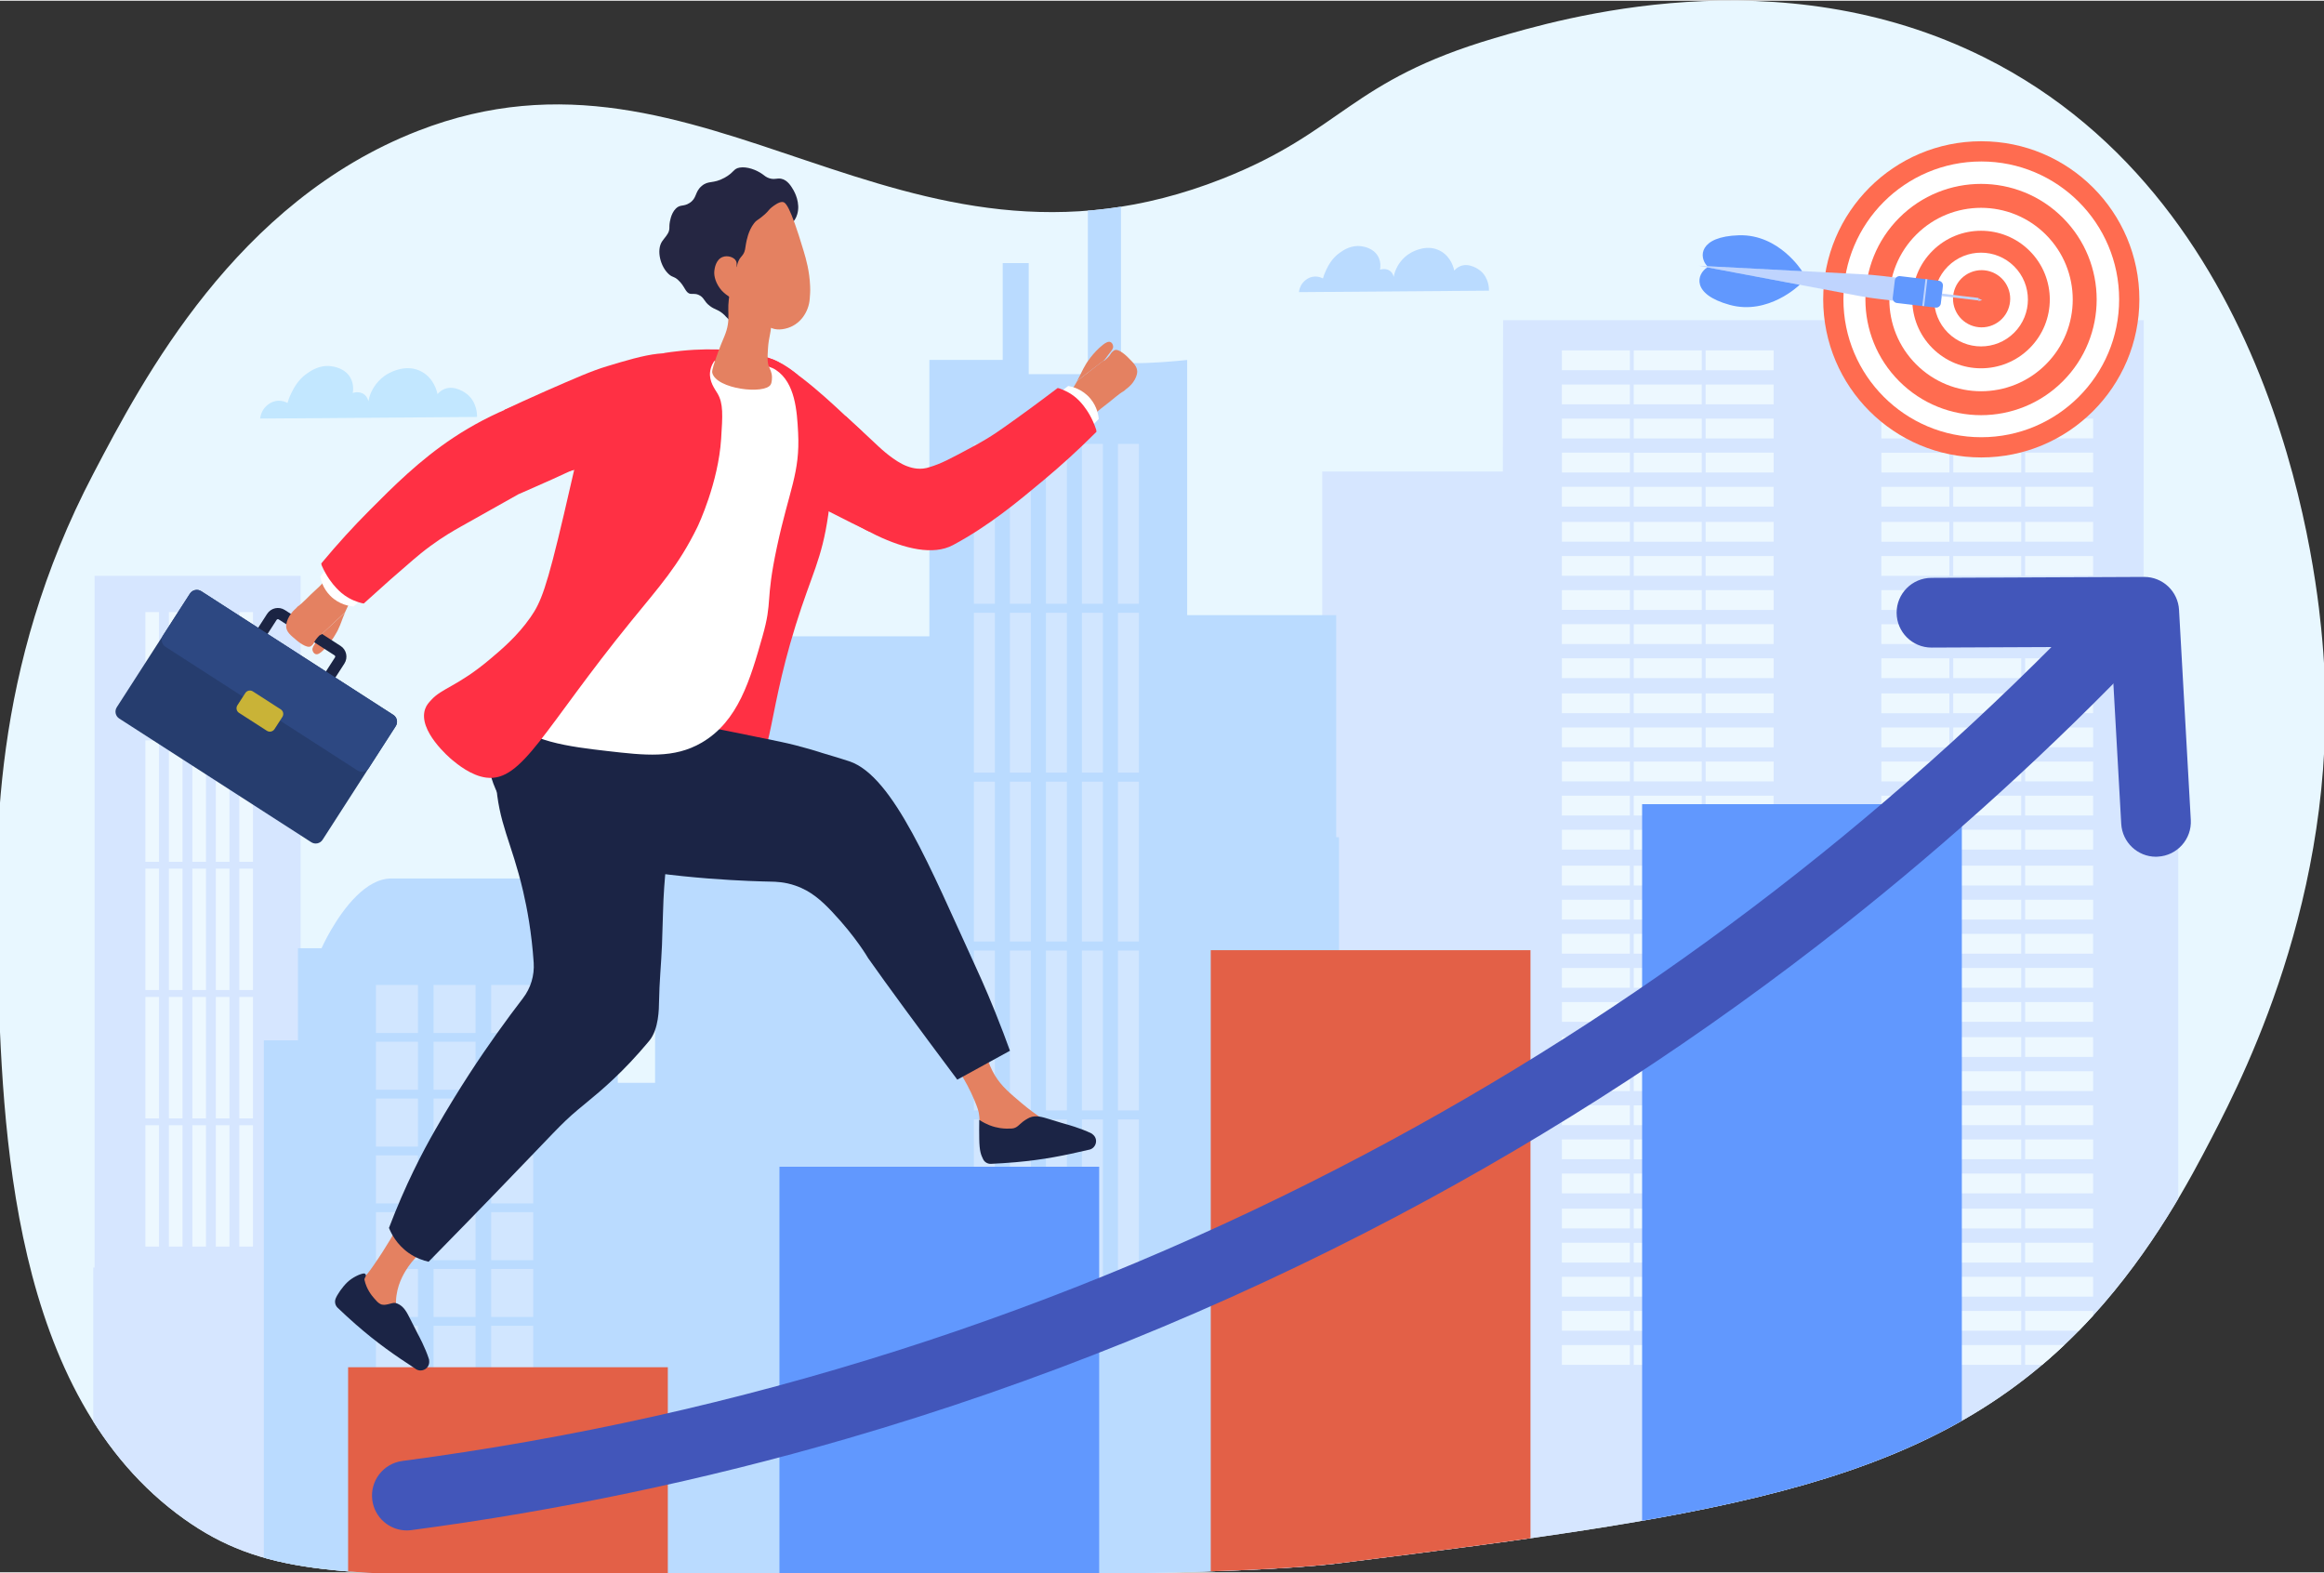<?xml version="1.0" encoding="utf-8"?>
<!-- Generator: Adobe Illustrator 24.3.0, SVG Export Plug-In . SVG Version: 6.00 Build 0)  -->
<svg width="625" height="423" version="1.1" id="illustration" xmlns="http://www.w3.org/2000/svg" xmlns:xlink="http://www.w3.org/1999/xlink" x="0px"
	 y="0px" viewBox="0 0 4447 3007" enable-background="new 0 0 4447 3007" xml:space="preserve">
<rect x="0" y="0" width="4447" height="3007" fill="#333333" stroke="none"/>
<g id="illustration_1_">
	<defs>
		<path id="SVGID_1_" d="M4004.9,2516.1c-295.5,324.3-696.5,380.3-1439.1,473.2c-193.7,24.2-640.8,24.2-1535,24
			c-389.8-0.1-531.2-3.6-678-108C19.4,2668.1,4.6,2156.5-4.4,1844.7c-6.6-226.8-12.4-566.8,183-939.7
			c95-181.3,272.8-520.4,621.3-656c550.3-214.1,920.3,335.8,1539.2,91.6c230.6-91,242.5-187,520.8-269
			c125.9-37.1,542.8-159.8,937.1,36.9c574.1,286.4,638.4,1019.4,647,1117.9c39.8,453.8-143,816.6-211.8,949.1
			C4191.6,2253.9,4119.5,2390.3,4004.9,2516.1z"/>
	</defs>
	<clipPath id="SVGID_2_">
		<use xlink:href="#SVGID_1_"  overflow="visible"/>
	</clipPath>
	<rect id="background_1" x="-146.2" y="-26.7" clip-path="url(#SVGID_2_)" fill="#E8F7FF" width="4688" height="3088"/>
	<g id="city" clip-path="url(#SVGID_2_)">
		<g>
			<path fill="#D6E6FF" d="M4168.1,1389.2V3012H178.4v-588.2h2.6V1100.4h394.2v724.7h496.8v383.4h307.8v-367.6h118.8v-168.1
				l70.2-68.3l135-136.5h361.8c0,0,99.4,99.9,142.5,176c0,0,0,0.1,0.1,0.1c11.9,21,19.5,40.2,19.5,55c0,68.3,0,210,0,210h97.2V1405
				h205.2V900.9h345.6l0.5-289.6h1225.9l-0.5,778H4168.1z"/>
			<g>
				
					<rect x="457.9" y="1415.3" transform="matrix(-1 -1.224647e-16 1.224647e-16 -1 941.944 3062.88)" fill="#EDF8FF" width="26.1" height="232.3"/>
				
					<rect x="457.9" y="1660.8" transform="matrix(-1 -1.224647e-16 1.224647e-16 -1 941.944 3553.778)" fill="#EDF8FF" width="26.1" height="232.3"/>
				
					<rect x="457.9" y="1906.2" transform="matrix(-1 -1.224647e-16 1.224647e-16 -1 941.944 4044.676)" fill="#EDF8FF" width="26.1" height="232.3"/>
				
					<rect x="457.9" y="2151.7" transform="matrix(-1 -1.224647e-16 1.224647e-16 -1 941.944 4535.574)" fill="#EDF8FF" width="26.1" height="232.3"/>
				
					<rect x="457.9" y="1169.9" transform="matrix(-1 -1.224647e-16 1.224647e-16 -1 941.944 2571.983)" fill="#EDF8FF" width="26.1" height="232.3"/>
			</g>
			<g>
				
					<rect x="413" y="1415.3" transform="matrix(-1 -1.224647e-16 1.224647e-16 -1 852.092 3062.88)" fill="#EDF8FF" width="26.1" height="232.3"/>
				
					<rect x="413" y="1660.8" transform="matrix(-1 -1.224647e-16 1.224647e-16 -1 852.092 3553.778)" fill="#EDF8FF" width="26.1" height="232.3"/>
				
					<rect x="413" y="1906.2" transform="matrix(-1 -1.224647e-16 1.224647e-16 -1 852.092 4044.676)" fill="#EDF8FF" width="26.1" height="232.3"/>
				
					<rect x="413" y="2151.7" transform="matrix(-1 -1.224647e-16 1.224647e-16 -1 852.092 4535.574)" fill="#EDF8FF" width="26.1" height="232.3"/>
				
					<rect x="413" y="1169.9" transform="matrix(-1 -1.224647e-16 1.224647e-16 -1 852.092 2571.983)" fill="#EDF8FF" width="26.1" height="232.3"/>
			</g>
			<g>
				
					<rect x="368.1" y="1415.3" transform="matrix(-1 -1.224647e-16 1.224647e-16 -1 762.24 3062.88)" fill="#EDF8FF" width="26.1" height="232.3"/>
				
					<rect x="368.1" y="1660.8" transform="matrix(-1 -1.224647e-16 1.224647e-16 -1 762.24 3553.778)" fill="#EDF8FF" width="26.1" height="232.3"/>
				
					<rect x="368.1" y="1906.2" transform="matrix(-1 -1.224647e-16 1.224647e-16 -1 762.24 4044.676)" fill="#EDF8FF" width="26.1" height="232.3"/>
				
					<rect x="368.1" y="2151.7" transform="matrix(-1 -1.224647e-16 1.224647e-16 -1 762.24 4535.574)" fill="#EDF8FF" width="26.1" height="232.3"/>
				
					<rect x="368.1" y="1169.9" transform="matrix(-1 -1.224647e-16 1.224647e-16 -1 762.24 2571.983)" fill="#EDF8FF" width="26.1" height="232.3"/>
			</g>
			<g>
				
					<rect x="323.1" y="1415.3" transform="matrix(-1 -1.224647e-16 1.224647e-16 -1 672.388 3062.88)" fill="#EDF8FF" width="26.1" height="232.3"/>
				
					<rect x="323.1" y="1660.8" transform="matrix(-1 -1.224647e-16 1.224647e-16 -1 672.388 3553.778)" fill="#EDF8FF" width="26.1" height="232.3"/>
				
					<rect x="323.1" y="1906.2" transform="matrix(-1 -1.224647e-16 1.224647e-16 -1 672.388 4044.676)" fill="#EDF8FF" width="26.1" height="232.3"/>
				
					<rect x="323.1" y="2151.7" transform="matrix(-1 -1.224647e-16 1.224647e-16 -1 672.388 4535.574)" fill="#EDF8FF" width="26.1" height="232.3"/>
				
					<rect x="323.1" y="1169.9" transform="matrix(-1 -1.224647e-16 1.224647e-16 -1 672.388 2571.983)" fill="#EDF8FF" width="26.1" height="232.3"/>
			</g>
			<g>
				
					<rect x="278.2" y="1415.3" transform="matrix(-1 -1.224647e-16 1.224647e-16 -1 582.537 3062.88)" fill="#EDF8FF" width="26.1" height="232.3"/>
				
					<rect x="278.2" y="1660.8" transform="matrix(-1 -1.224647e-16 1.224647e-16 -1 582.537 3553.778)" fill="#EDF8FF" width="26.1" height="232.3"/>
				
					<rect x="278.2" y="1906.2" transform="matrix(-1 -1.224647e-16 1.224647e-16 -1 582.537 4044.676)" fill="#EDF8FF" width="26.1" height="232.3"/>
				
					<rect x="278.2" y="2151.7" transform="matrix(-1 -1.224647e-16 1.224647e-16 -1 582.537 4535.574)" fill="#EDF8FF" width="26.1" height="232.3"/>
				
					<rect x="278.2" y="1169.9" transform="matrix(-1 -1.224647e-16 1.224647e-16 -1 582.537 2571.983)" fill="#EDF8FF" width="26.1" height="232.3"/>
			</g>
			<g>
				<g>
					<g>
						<g>
							
								<rect x="3783.6" y="623" transform="matrix(-1.836970e-16 1 -1 -1.836970e-16 4490.672 -3114.492)" fill="#EDF8FF" width="37.9" height="130.1"/>
							
								<rect x="3646.1" y="623" transform="matrix(-1.836970e-16 1 -1 -1.836970e-16 4353.14 -2976.961)" fill="#EDF8FF" width="37.9" height="130.1"/>
							
								<rect x="3921.1" y="623" transform="matrix(-1.836970e-16 1 -1 -1.836970e-16 4628.204 -3252.024)" fill="#EDF8FF" width="37.9" height="130.1"/>
						</g>
						<g>
							
								<rect x="3783.6" y="688.3" transform="matrix(-1.836970e-16 1 -1 -1.836970e-16 4555.915 -3049.25)" fill="#EDF8FF" width="37.9" height="130.1"/>
							
								<rect x="3646.1" y="688.3" transform="matrix(-1.836970e-16 1 -1 -1.836970e-16 4418.383 -2911.718)" fill="#EDF8FF" width="37.9" height="130.1"/>
							
								<rect x="3921.1" y="688.3" transform="matrix(-1.836970e-16 1 -1 -1.836970e-16 4693.446 -3186.782)" fill="#EDF8FF" width="37.9" height="130.1"/>
						</g>
						<g>
							
								<rect x="3783.6" y="753.5" transform="matrix(-1.836970e-16 1 -1 -1.836970e-16 4621.157 -2984.007)" fill="#EDF8FF" width="37.9" height="130.1"/>
							
								<rect x="3646.1" y="753.5" transform="matrix(-1.836970e-16 1 -1 -1.836970e-16 4483.626 -2846.476)" fill="#EDF8FF" width="37.9" height="130.1"/>
							
								<rect x="3921.1" y="753.5" transform="matrix(-1.836970e-16 1 -1 -1.836970e-16 4758.689 -3121.539)" fill="#EDF8FF" width="37.9" height="130.1"/>
						</g>
						<g>
							
								<rect x="3783.6" y="818.7" transform="matrix(-1.836970e-16 1 -1 -1.836970e-16 4686.399 -2918.765)" fill="#EDF8FF" width="37.9" height="130.1"/>
							
								<rect x="3646.1" y="818.7" transform="matrix(-1.836970e-16 1 -1 -1.836970e-16 4548.868 -2781.233)" fill="#EDF8FF" width="37.9" height="130.1"/>
							
								<rect x="3921.1" y="818.7" transform="matrix(-1.836970e-16 1 -1 -1.836970e-16 4823.931 -3056.297)" fill="#EDF8FF" width="37.9" height="130.1"/>
						</g>
						<g>
							
								<rect x="3783.6" y="884" transform="matrix(-1.836970e-16 1 -1 -1.836970e-16 4751.642 -2853.523)" fill="#EDF8FF" width="37.9" height="130.1"/>
							
								<rect x="3646.1" y="884" transform="matrix(-1.836970e-16 1 -1 -1.836970e-16 4614.11 -2715.991)" fill="#EDF8FF" width="37.9" height="130.1"/>
							
								<rect x="3921.1" y="884" transform="matrix(-1.836970e-16 1 -1 -1.836970e-16 4889.173 -2991.054)" fill="#EDF8FF" width="37.9" height="130.1"/>
						</g>
					</g>
					<g>
						<g>
							
								<rect x="3783.6" y="951.1" transform="matrix(-1.836970e-16 1 -1 -1.836970e-16 4818.793 -2786.371)" fill="#EDF8FF" width="37.9" height="130.1"/>
							
								<rect x="3646.1" y="951.1" transform="matrix(-1.836970e-16 1 -1 -1.836970e-16 4681.261 -2648.84)" fill="#EDF8FF" width="37.9" height="130.1"/>
							
								<rect x="3921.1" y="951.1" transform="matrix(-1.836970e-16 1 -1 -1.836970e-16 4956.325 -2923.903)" fill="#EDF8FF" width="37.9" height="130.1"/>
						</g>
						<g>
							
								<rect x="3783.6" y="1016.4" transform="matrix(-1.836970e-16 1 -1 -1.836970e-16 4884.036 -2721.129)" fill="#EDF8FF" width="37.9" height="130.1"/>
							
								<rect x="3646.1" y="1016.4" transform="matrix(-1.836970e-16 1 -1 -1.836970e-16 4746.504 -2583.597)" fill="#EDF8FF" width="37.9" height="130.1"/>
							
								<rect x="3921.1" y="1016.4" transform="matrix(-1.836970e-16 1 -1 -1.836970e-16 5021.567 -2858.66)" fill="#EDF8FF" width="37.9" height="130.1"/>
						</g>
						<g>
							
								<rect x="3783.6" y="1081.6" transform="matrix(-1.836970e-16 1 -1 -1.836970e-16 4949.278 -2655.886)" fill="#EDF8FF" width="37.9" height="130.1"/>
							
								<rect x="3646.1" y="1081.6" transform="matrix(-1.836970e-16 1 -1 -1.836970e-16 4811.747 -2518.355)" fill="#EDF8FF" width="37.9" height="130.1"/>
							
								<rect x="3921.1" y="1081.6" transform="matrix(-1.836970e-16 1 -1 -1.836970e-16 5086.81 -2793.418)" fill="#EDF8FF" width="37.9" height="130.1"/>
						</g>
						<g>
							
								<rect x="3783.6" y="1146.9" transform="matrix(-1.836970e-16 1 -1 -1.836970e-16 5014.52 -2590.644)" fill="#EDF8FF" width="37.9" height="130.1"/>
							
								<rect x="3646.1" y="1146.9" transform="matrix(-1.836970e-16 1 -1 -1.836970e-16 4876.989 -2453.112)" fill="#EDF8FF" width="37.9" height="130.1"/>
							
								<rect x="3921.1" y="1146.9" transform="matrix(-1.836970e-16 1 -1 -1.836970e-16 5152.052 -2728.175)" fill="#EDF8FF" width="37.9" height="130.1"/>
						</g>
						<g>
							
								<rect x="3783.6" y="1212.1" transform="matrix(-1.836970e-16 1 -1 -1.836970e-16 5079.763 -2525.401)" fill="#EDF8FF" width="37.9" height="130.1"/>
							
								<rect x="3646.1" y="1212.1" transform="matrix(-1.836970e-16 1 -1 -1.836970e-16 4942.231 -2387.87)" fill="#EDF8FF" width="37.9" height="130.1"/>
							
								<rect x="3921.1" y="1212.1" transform="matrix(-1.836970e-16 1 -1 -1.836970e-16 5217.294 -2662.933)" fill="#EDF8FF" width="37.9" height="130.1"/>
						</g>
					</g>
					<g>
						<g>
							
								<rect x="3783.6" y="1279.3" transform="matrix(-1.836970e-16 1 -1 -1.836970e-16 5146.914 -2458.25)" fill="#EDF8FF" width="37.9" height="130.1"/>
							
								<rect x="3646.1" y="1279.3" transform="matrix(-1.836970e-16 1 -1 -1.836970e-16 5009.382 -2320.718)" fill="#EDF8FF" width="37.9" height="130.1"/>
							
								<rect x="3921.1" y="1279.3" transform="matrix(-1.836970e-16 1 -1 -1.836970e-16 5284.446 -2595.782)" fill="#EDF8FF" width="37.9" height="130.1"/>
						</g>
						<g>
							
								<rect x="3783.6" y="1344.5" transform="matrix(-1.836970e-16 1 -1 -1.836970e-16 5212.157 -2393.008)" fill="#EDF8FF" width="37.9" height="130.1"/>
							
								<rect x="3646.1" y="1344.5" transform="matrix(-1.836970e-16 1 -1 -1.836970e-16 5074.625 -2255.476)" fill="#EDF8FF" width="37.9" height="130.1"/>
							
								<rect x="3921.1" y="1344.5" transform="matrix(-1.836970e-16 1 -1 -1.836970e-16 5349.689 -2530.539)" fill="#EDF8FF" width="37.9" height="130.1"/>
						</g>
						<g>
							
								<rect x="3783.6" y="1409.7" transform="matrix(-1.836970e-16 1 -1 -1.836970e-16 5277.399 -2327.765)" fill="#EDF8FF" width="37.9" height="130.1"/>
							
								<rect x="3646.1" y="1409.7" transform="matrix(-1.836970e-16 1 -1 -1.836970e-16 5139.867 -2190.234)" fill="#EDF8FF" width="37.9" height="130.1"/>
							
								<rect x="3921.1" y="1409.7" transform="matrix(-1.836970e-16 1 -1 -1.836970e-16 5414.931 -2465.297)" fill="#EDF8FF" width="37.9" height="130.1"/>
						</g>
						<g>
							
								<rect x="3783.6" y="1475" transform="matrix(-1.836970e-16 1 -1 -1.836970e-16 5342.642 -2262.523)" fill="#EDF8FF" width="37.9" height="130.1"/>
							
								<rect x="3646.1" y="1475" transform="matrix(-1.836970e-16 1 -1 -1.836970e-16 5205.11 -2124.991)" fill="#EDF8FF" width="37.9" height="130.1"/>
							
								<rect x="3921.1" y="1475" transform="matrix(-1.836970e-16 1 -1 -1.836970e-16 5480.173 -2400.054)" fill="#EDF8FF" width="37.9" height="130.1"/>
						</g>
						<g>
							
								<rect x="3783.6" y="1540.2" transform="matrix(-1.836970e-16 1 -1 -1.836970e-16 5407.884 -2197.28)" fill="#EDF8FF" width="37.9" height="130.1"/>
							
								<rect x="3646.1" y="1540.2" transform="matrix(-1.836970e-16 1 -1 -1.836970e-16 5270.352 -2059.749)" fill="#EDF8FF" width="37.9" height="130.1"/>
							
								<rect x="3921.1" y="1540.2" transform="matrix(-1.836970e-16 1 -1 -1.836970e-16 5545.416 -2334.812)" fill="#EDF8FF" width="37.9" height="130.1"/>
						</g>
					</g>
				</g>
				<g>
					<g>
						<g>
							
								<rect x="3783.6" y="1608.9" transform="matrix(-1.836970e-16 1 -1 -1.836970e-16 5476.524 -2128.64)" fill="#EDF8FF" width="37.9" height="130.1"/>
							
								<rect x="3646.1" y="1608.9" transform="matrix(-1.836970e-16 1 -1 -1.836970e-16 5338.992 -1991.109)" fill="#EDF8FF" width="37.9" height="130.1"/>
							
								<rect x="3921.1" y="1608.9" transform="matrix(-1.836970e-16 1 -1 -1.836970e-16 5614.056 -2266.172)" fill="#EDF8FF" width="37.9" height="130.1"/>
						</g>
						<g>
							
								<rect x="3783.6" y="1674.1" transform="matrix(-1.836970e-16 1 -1 -1.836970e-16 5541.766 -2063.398)" fill="#EDF8FF" width="37.9" height="130.1"/>
							
								<rect x="3646.1" y="1674.1" transform="matrix(-1.836970e-16 1 -1 -1.836970e-16 5404.235 -1925.866)" fill="#EDF8FF" width="37.9" height="130.1"/>
							
								<rect x="3921.1" y="1674.1" transform="matrix(-1.836970e-16 1 -1 -1.836970e-16 5679.298 -2200.93)" fill="#EDF8FF" width="37.9" height="130.1"/>
						</g>
						<g>
							
								<rect x="3783.6" y="1739.4" transform="matrix(-1.836970e-16 1 -1 -1.836970e-16 5607.009 -1998.156)" fill="#EDF8FF" width="37.9" height="130.1"/>
							
								<rect x="3646.1" y="1739.4" transform="matrix(-1.836970e-16 1 -1 -1.836970e-16 5469.477 -1860.624)" fill="#EDF8FF" width="37.9" height="130.1"/>
							
								<rect x="3921.1" y="1739.4" transform="matrix(-1.836970e-16 1 -1 -1.836970e-16 5744.541 -2135.687)" fill="#EDF8FF" width="37.9" height="130.1"/>
						</g>
						<g>
							
								<rect x="3783.6" y="1804.6" transform="matrix(-1.836970e-16 1 -1 -1.836970e-16 5672.251 -1932.913)" fill="#EDF8FF" width="37.9" height="130.1"/>
							
								<rect x="3646.1" y="1804.6" transform="matrix(-1.836970e-16 1 -1 -1.836970e-16 5534.72 -1795.381)" fill="#EDF8FF" width="37.9" height="130.1"/>
							
								<rect x="3921.1" y="1804.6" transform="matrix(-1.836970e-16 1 -1 -1.836970e-16 5809.783 -2070.445)" fill="#EDF8FF" width="37.9" height="130.1"/>
						</g>
						<g>
							
								<rect x="3783.6" y="1869.8" transform="matrix(-1.836970e-16 1 -1 -1.836970e-16 5737.494 -1867.671)" fill="#EDF8FF" width="37.9" height="130.1"/>
							
								<rect x="3646.1" y="1869.8" transform="matrix(-1.836970e-16 1 -1 -1.836970e-16 5599.962 -1730.139)" fill="#EDF8FF" width="37.9" height="130.1"/>
							
								<rect x="3921.1" y="1869.8" transform="matrix(-1.836970e-16 1 -1 -1.836970e-16 5875.025 -2005.202)" fill="#EDF8FF" width="37.9" height="130.1"/>
						</g>
					</g>
					<g>
						<g>
							
								<rect x="3783.6" y="1937" transform="matrix(-1.836970e-16 1 -1 -1.836970e-16 5804.645 -1800.519)" fill="#EDF8FF" width="37.9" height="130.1"/>
							
								<rect x="3646.1" y="1937" transform="matrix(-1.836970e-16 1 -1 -1.836970e-16 5667.113 -1662.988)" fill="#EDF8FF" width="37.9" height="130.1"/>
							
								<rect x="3921.1" y="1937" transform="matrix(-1.836970e-16 1 -1 -1.836970e-16 5942.177 -1938.051)" fill="#EDF8FF" width="37.9" height="130.1"/>
						</g>
						<g>
							
								<rect x="3783.6" y="2002.2" transform="matrix(-1.836970e-16 1 -1 -1.836970e-16 5869.887 -1735.277)" fill="#EDF8FF" width="37.9" height="130.1"/>
							
								<rect x="3646.1" y="2002.2" transform="matrix(-1.836970e-16 1 -1 -1.836970e-16 5732.356 -1597.745)" fill="#EDF8FF" width="37.9" height="130.1"/>
							
								<rect x="3921.1" y="2002.2" transform="matrix(-1.836970e-16 1 -1 -1.836970e-16 6007.419 -1872.809)" fill="#EDF8FF" width="37.9" height="130.1"/>
						</g>
						<g>
							
								<rect x="3783.6" y="2067.5" transform="matrix(-1.836970e-16 1 -1 -1.836970e-16 5935.13 -1670.034)" fill="#EDF8FF" width="37.9" height="130.1"/>
							
								<rect x="3646.1" y="2067.5" transform="matrix(-1.836970e-16 1 -1 -1.836970e-16 5797.598 -1532.503)" fill="#EDF8FF" width="37.9" height="130.1"/>
							
								<rect x="3921.1" y="2067.5" transform="matrix(-1.836970e-16 1 -1 -1.836970e-16 6072.662 -1807.566)" fill="#EDF8FF" width="37.9" height="130.1"/>
						</g>
						<g>
							
								<rect x="3783.6" y="2132.7" transform="matrix(-1.836970e-16 1 -1 -1.836970e-16 6000.372 -1604.792)" fill="#EDF8FF" width="37.9" height="130.1"/>
							
								<rect x="3646.1" y="2132.7" transform="matrix(-1.836970e-16 1 -1 -1.836970e-16 5862.84 -1467.261)" fill="#EDF8FF" width="37.9" height="130.1"/>
							
								<rect x="3921.1" y="2132.7" transform="matrix(-1.836970e-16 1 -1 -1.836970e-16 6137.904 -1742.324)" fill="#EDF8FF" width="37.9" height="130.1"/>
						</g>
						<g>
							
								<rect x="3783.6" y="2198" transform="matrix(-1.836970e-16 1 -1 -1.836970e-16 6065.615 -1539.55)" fill="#EDF8FF" width="37.9" height="130.1"/>
							
								<rect x="3646.1" y="2198" transform="matrix(-1.836970e-16 1 -1 -1.836970e-16 5928.083 -1402.018)" fill="#EDF8FF" width="37.9" height="130.1"/>
							
								<rect x="3921.1" y="2198" transform="matrix(-1.836970e-16 1 -1 -1.836970e-16 6203.146 -1677.081)" fill="#EDF8FF" width="37.9" height="130.1"/>
						</g>
					</g>
					<g>
						<g>
							
								<rect x="3783.6" y="2265.1" transform="matrix(-1.836970e-16 1 -1 -1.836970e-16 6132.766 -1472.398)" fill="#EDF8FF" width="37.9" height="130.1"/>
							
								<rect x="3646.1" y="2265.1" transform="matrix(-1.836970e-16 1 -1 -1.836970e-16 5995.234 -1334.867)" fill="#EDF8FF" width="37.9" height="130.1"/>
							
								<rect x="3921.1" y="2265.1" transform="matrix(-1.836970e-16 1 -1 -1.836970e-16 6270.298 -1609.93)" fill="#EDF8FF" width="37.9" height="130.1"/>
						</g>
						<g>
							
								<rect x="3783.6" y="2330.4" transform="matrix(-1.836970e-16 1 -1 -1.836970e-16 6198.008 -1407.156)" fill="#EDF8FF" width="37.9" height="130.1"/>
							
								<rect x="3646.1" y="2330.4" transform="matrix(-1.836970e-16 1 -1 -1.836970e-16 6060.477 -1269.624)" fill="#EDF8FF" width="37.9" height="130.1"/>
							
								<rect x="3921.1" y="2330.4" transform="matrix(-1.836970e-16 1 -1 -1.836970e-16 6335.54 -1544.688)" fill="#EDF8FF" width="37.9" height="130.1"/>
						</g>
						<g>
							
								<rect x="3783.6" y="2395.6" transform="matrix(-1.836970e-16 1 -1 -1.836970e-16 6263.251 -1341.913)" fill="#EDF8FF" width="37.9" height="130.1"/>
							
								<rect x="3646.1" y="2395.6" transform="matrix(-1.836970e-16 1 -1 -1.836970e-16 6125.719 -1204.382)" fill="#EDF8FF" width="37.9" height="130.1"/>
							
								<rect x="3921.1" y="2395.6" transform="matrix(-1.836970e-16 1 -1 -1.836970e-16 6400.783 -1479.445)" fill="#EDF8FF" width="37.9" height="130.1"/>
						</g>
						<g>
							
								<rect x="3783.6" y="2460.8" transform="matrix(-1.836970e-16 1 -1 -1.836970e-16 6328.493 -1276.671)" fill="#EDF8FF" width="37.9" height="130.1"/>
							
								<rect x="3646.1" y="2460.8" transform="matrix(-1.836970e-16 1 -1 -1.836970e-16 6190.961 -1139.139)" fill="#EDF8FF" width="37.9" height="130.1"/>
							
								<rect x="3921.1" y="2460.8" transform="matrix(-1.836970e-16 1 -1 -1.836970e-16 6466.025 -1414.203)" fill="#EDF8FF" width="37.9" height="130.1"/>
						</g>
						<g>
							
								<rect x="3783.6" y="2526.1" transform="matrix(-1.836970e-16 1 -1 -1.836970e-16 6393.736 -1211.429)" fill="#EDF8FF" width="37.9" height="130.1"/>
							
								<rect x="3646.1" y="2526.1" transform="matrix(-1.836970e-16 1 -1 -1.836970e-16 6256.204 -1073.897)" fill="#EDF8FF" width="37.9" height="130.1"/>
							
								<rect x="3921.1" y="2526.1" transform="matrix(-1.836970e-16 1 -1 -1.836970e-16 6531.268 -1348.96)" fill="#EDF8FF" width="37.9" height="130.1"/>
						</g>
					</g>
				</g>
			</g>
			<g>
				<g>
					<g>
						<g>
							
								<rect x="3172.3" y="623" transform="matrix(-1.836970e-16 1 -1 -1.836970e-16 3879.328 -2503.148)" fill="#EDF8FF" width="37.9" height="130.1"/>
							
								<rect x="3034.7" y="623" transform="matrix(-1.836970e-16 1 -1 -1.836970e-16 3741.796 -2365.617)" fill="#EDF8FF" width="37.9" height="130.1"/>
							
								<rect x="3309.8" y="623" transform="matrix(-1.836970e-16 1 -1 -1.836970e-16 4016.86 -2640.68)" fill="#EDF8FF" width="37.9" height="130.1"/>
						</g>
						<g>
							
								<rect x="3172.3" y="688.3" transform="matrix(-1.836970e-16 1 -1 -1.836970e-16 3944.57 -2437.906)" fill="#EDF8FF" width="37.9" height="130.1"/>
							
								<rect x="3034.7" y="688.3" transform="matrix(-1.836970e-16 1 -1 -1.836970e-16 3807.039 -2300.374)" fill="#EDF8FF" width="37.9" height="130.1"/>
							
								<rect x="3309.8" y="688.3" transform="matrix(-1.836970e-16 1 -1 -1.836970e-16 4082.102 -2575.437)" fill="#EDF8FF" width="37.9" height="130.1"/>
						</g>
						<g>
							
								<rect x="3172.3" y="753.5" transform="matrix(-1.836970e-16 1 -1 -1.836970e-16 4009.813 -2372.663)" fill="#EDF8FF" width="37.9" height="130.1"/>
							
								<rect x="3034.7" y="753.5" transform="matrix(-1.836970e-16 1 -1 -1.836970e-16 3872.281 -2235.132)" fill="#EDF8FF" width="37.9" height="130.1"/>
							
								<rect x="3309.8" y="753.5" transform="matrix(-1.836970e-16 1 -1 -1.836970e-16 4147.344 -2510.195)" fill="#EDF8FF" width="37.9" height="130.1"/>
						</g>
						<g>
							
								<rect x="3172.3" y="818.7" transform="matrix(-1.836970e-16 1 -1 -1.836970e-16 4075.055 -2307.421)" fill="#EDF8FF" width="37.9" height="130.1"/>
							
								<rect x="3034.7" y="818.7" transform="matrix(-1.836970e-16 1 -1 -1.836970e-16 3937.523 -2169.889)" fill="#EDF8FF" width="37.9" height="130.1"/>
							
								<rect x="3309.8" y="818.7" transform="matrix(-1.836970e-16 1 -1 -1.836970e-16 4212.587 -2444.953)" fill="#EDF8FF" width="37.9" height="130.1"/>
						</g>
						<g>
							
								<rect x="3172.3" y="884" transform="matrix(-1.836970e-16 1 -1 -1.836970e-16 4140.297 -2242.178)" fill="#EDF8FF" width="37.9" height="130.1"/>
							
								<rect x="3034.7" y="884" transform="matrix(-1.836970e-16 1 -1 -1.836970e-16 4002.766 -2104.647)" fill="#EDF8FF" width="37.9" height="130.1"/>
							
								<rect x="3309.8" y="884" transform="matrix(-1.836970e-16 1 -1 -1.836970e-16 4277.829 -2379.71)" fill="#EDF8FF" width="37.9" height="130.1"/>
						</g>
					</g>
					<g>
						<g>
							
								<rect x="3172.3" y="951.1" transform="matrix(-1.836970e-16 1 -1 -1.836970e-16 4207.449 -2175.027)" fill="#EDF8FF" width="37.9" height="130.1"/>
							
								<rect x="3034.7" y="951.1" transform="matrix(-1.836970e-16 1 -1 -1.836970e-16 4069.917 -2037.495)" fill="#EDF8FF" width="37.9" height="130.1"/>
							
								<rect x="3309.8" y="951.1" transform="matrix(-1.836970e-16 1 -1 -1.836970e-16 4344.98 -2312.559)" fill="#EDF8FF" width="37.9" height="130.1"/>
						</g>
						<g>
							
								<rect x="3172.3" y="1016.4" transform="matrix(-1.836970e-16 1 -1 -1.836970e-16 4272.691 -2109.785)" fill="#EDF8FF" width="37.9" height="130.1"/>
							
								<rect x="3034.7" y="1016.4" transform="matrix(-1.836970e-16 1 -1 -1.836970e-16 4135.16 -1972.253)" fill="#EDF8FF" width="37.9" height="130.1"/>
							
								<rect x="3309.8" y="1016.4" transform="matrix(-1.836970e-16 1 -1 -1.836970e-16 4410.223 -2247.316)" fill="#EDF8FF" width="37.9" height="130.1"/>
						</g>
						<g>
							
								<rect x="3172.3" y="1081.6" transform="matrix(-1.836970e-16 1 -1 -1.836970e-16 4337.934 -2044.542)" fill="#EDF8FF" width="37.9" height="130.1"/>
							
								<rect x="3034.7" y="1081.6" transform="matrix(-1.836970e-16 1 -1 -1.836970e-16 4200.402 -1907.011)" fill="#EDF8FF" width="37.9" height="130.1"/>
							
								<rect x="3309.8" y="1081.6" transform="matrix(-1.836970e-16 1 -1 -1.836970e-16 4475.465 -2182.074)" fill="#EDF8FF" width="37.9" height="130.1"/>
						</g>
						<g>
							
								<rect x="3172.3" y="1146.9" transform="matrix(-1.836970e-16 1 -1 -1.836970e-16 4403.176 -1979.3)" fill="#EDF8FF" width="37.9" height="130.1"/>
							
								<rect x="3034.7" y="1146.9" transform="matrix(-1.836970e-16 1 -1 -1.836970e-16 4265.645 -1841.768)" fill="#EDF8FF" width="37.9" height="130.1"/>
							
								<rect x="3309.8" y="1146.9" transform="matrix(-1.836970e-16 1 -1 -1.836970e-16 4540.708 -2116.831)" fill="#EDF8FF" width="37.9" height="130.1"/>
						</g>
						<g>
							
								<rect x="3172.3" y="1212.1" transform="matrix(-1.836970e-16 1 -1 -1.836970e-16 4468.418 -1914.057)" fill="#EDF8FF" width="37.9" height="130.1"/>
							
								<rect x="3034.7" y="1212.1" transform="matrix(-1.836970e-16 1 -1 -1.836970e-16 4330.887 -1776.526)" fill="#EDF8FF" width="37.9" height="130.1"/>
							
								<rect x="3309.8" y="1212.1" transform="matrix(-1.836970e-16 1 -1 -1.836970e-16 4605.95 -2051.589)" fill="#EDF8FF" width="37.9" height="130.1"/>
						</g>
					</g>
					<g>
						<g>
							
								<rect x="3172.3" y="1279.3" transform="matrix(-1.836970e-16 1 -1 -1.836970e-16 4535.57 -1846.906)" fill="#EDF8FF" width="37.9" height="130.1"/>
							
								<rect x="3034.7" y="1279.3" transform="matrix(-1.836970e-16 1 -1 -1.836970e-16 4398.039 -1709.374)" fill="#EDF8FF" width="37.9" height="130.1"/>
							
								<rect x="3309.8" y="1279.3" transform="matrix(-1.836970e-16 1 -1 -1.836970e-16 4673.102 -1984.438)" fill="#EDF8FF" width="37.9" height="130.1"/>
						</g>
						<g>
							
								<rect x="3172.3" y="1344.5" transform="matrix(-1.836970e-16 1 -1 -1.836970e-16 4600.812 -1781.664)" fill="#EDF8FF" width="37.9" height="130.1"/>
							
								<rect x="3034.7" y="1344.5" transform="matrix(-1.836970e-16 1 -1 -1.836970e-16 4463.281 -1644.132)" fill="#EDF8FF" width="37.9" height="130.1"/>
							
								<rect x="3309.8" y="1344.5" transform="matrix(-1.836970e-16 1 -1 -1.836970e-16 4738.344 -1919.195)" fill="#EDF8FF" width="37.9" height="130.1"/>
						</g>
						<g>
							
								<rect x="3172.3" y="1409.7" transform="matrix(-1.836970e-16 1 -1 -1.836970e-16 4666.055 -1716.421)" fill="#EDF8FF" width="37.9" height="130.1"/>
							
								<rect x="3034.7" y="1409.7" transform="matrix(-1.836970e-16 1 -1 -1.836970e-16 4528.523 -1578.889)" fill="#EDF8FF" width="37.9" height="130.1"/>
							
								<rect x="3309.8" y="1409.7" transform="matrix(-1.836970e-16 1 -1 -1.836970e-16 4803.586 -1853.953)" fill="#EDF8FF" width="37.9" height="130.1"/>
						</g>
						<g>
							
								<rect x="3172.3" y="1475" transform="matrix(-1.836970e-16 1 -1 -1.836970e-16 4731.297 -1651.179)" fill="#EDF8FF" width="37.9" height="130.1"/>
							
								<rect x="3034.7" y="1475" transform="matrix(-1.836970e-16 1 -1 -1.836970e-16 4593.766 -1513.647)" fill="#EDF8FF" width="37.9" height="130.1"/>
							
								<rect x="3309.8" y="1475" transform="matrix(-1.836970e-16 1 -1 -1.836970e-16 4868.829 -1788.71)" fill="#EDF8FF" width="37.9" height="130.1"/>
						</g>
						<g>
							
								<rect x="3172.3" y="1540.2" transform="matrix(-1.836970e-16 1 -1 -1.836970e-16 4796.54 -1585.936)" fill="#EDF8FF" width="37.9" height="130.1"/>
							
								<rect x="3034.7" y="1540.2" transform="matrix(-1.836970e-16 1 -1 -1.836970e-16 4659.008 -1448.405)" fill="#EDF8FF" width="37.9" height="130.1"/>
							
								<rect x="3309.8" y="1540.2" transform="matrix(-1.836970e-16 1 -1 -1.836970e-16 4934.071 -1723.468)" fill="#EDF8FF" width="37.9" height="130.1"/>
						</g>
					</g>
				</g>
				<g>
					<g>
						<g>
							
								<rect x="3172.3" y="1608.9" transform="matrix(-1.836970e-16 1 -1 -1.836970e-16 4865.18 -1517.296)" fill="#EDF8FF" width="37.9" height="130.1"/>
							
								<rect x="3034.7" y="1608.9" transform="matrix(-1.836970e-16 1 -1 -1.836970e-16 4727.648 -1379.765)" fill="#EDF8FF" width="37.9" height="130.1"/>
							
								<rect x="3309.8" y="1608.9" transform="matrix(-1.836970e-16 1 -1 -1.836970e-16 5002.711 -1654.828)" fill="#EDF8FF" width="37.9" height="130.1"/>
						</g>
						<g>
							
								<rect x="3172.3" y="1674.1" transform="matrix(-1.836970e-16 1 -1 -1.836970e-16 4930.422 -1452.054)" fill="#EDF8FF" width="37.9" height="130.1"/>
							
								<rect x="3034.7" y="1674.1" transform="matrix(-1.836970e-16 1 -1 -1.836970e-16 4792.891 -1314.522)" fill="#EDF8FF" width="37.9" height="130.1"/>
							
								<rect x="3309.8" y="1674.1" transform="matrix(-1.836970e-16 1 -1 -1.836970e-16 5067.954 -1589.586)" fill="#EDF8FF" width="37.9" height="130.1"/>
						</g>
						<g>
							
								<rect x="3172.3" y="1739.4" transform="matrix(-1.836970e-16 1 -1 -1.836970e-16 4995.665 -1386.811)" fill="#EDF8FF" width="37.9" height="130.1"/>
							
								<rect x="3034.7" y="1739.4" transform="matrix(-1.836970e-16 1 -1 -1.836970e-16 4858.133 -1249.28)" fill="#EDF8FF" width="37.9" height="130.1"/>
							
								<rect x="3309.8" y="1739.4" transform="matrix(-1.836970e-16 1 -1 -1.836970e-16 5133.196 -1524.343)" fill="#EDF8FF" width="37.9" height="130.1"/>
						</g>
						<g>
							
								<rect x="3172.3" y="1804.6" transform="matrix(-1.836970e-16 1 -1 -1.836970e-16 5060.907 -1321.569)" fill="#EDF8FF" width="37.9" height="130.1"/>
							
								<rect x="3034.7" y="1804.6" transform="matrix(-1.836970e-16 1 -1 -1.836970e-16 4923.376 -1184.037)" fill="#EDF8FF" width="37.9" height="130.1"/>
							
								<rect x="3309.8" y="1804.6" transform="matrix(-1.836970e-16 1 -1 -1.836970e-16 5198.439 -1459.101)" fill="#EDF8FF" width="37.9" height="130.1"/>
						</g>
						<g>
							
								<rect x="3172.3" y="1869.8" transform="matrix(-1.836970e-16 1 -1 -1.836970e-16 5126.149 -1256.326)" fill="#EDF8FF" width="37.9" height="130.1"/>
							
								<rect x="3034.7" y="1869.8" transform="matrix(-1.836970e-16 1 -1 -1.836970e-16 4988.618 -1118.795)" fill="#EDF8FF" width="37.9" height="130.1"/>
							
								<rect x="3309.8" y="1869.8" transform="matrix(-1.836970e-16 1 -1 -1.836970e-16 5263.681 -1393.858)" fill="#EDF8FF" width="37.9" height="130.1"/>
						</g>
					</g>
					<g>
						<g>
							
								<rect x="3172.3" y="1937" transform="matrix(-1.836970e-16 1 -1 -1.836970e-16 5193.301 -1189.175)" fill="#EDF8FF" width="37.9" height="130.1"/>
							
								<rect x="3034.7" y="1937" transform="matrix(-1.836970e-16 1 -1 -1.836970e-16 5055.769 -1051.644)" fill="#EDF8FF" width="37.9" height="130.1"/>
							
								<rect x="3309.8" y="1937" transform="matrix(-1.836970e-16 1 -1 -1.836970e-16 5330.833 -1326.707)" fill="#EDF8FF" width="37.9" height="130.1"/>
						</g>
						<g>
							
								<rect x="3172.3" y="2002.2" transform="matrix(-1.836970e-16 1 -1 -1.836970e-16 5258.543 -1123.933)" fill="#EDF8FF" width="37.9" height="130.1"/>
							
								<rect x="3034.7" y="2002.2" transform="matrix(-1.836970e-16 1 -1 -1.836970e-16 5121.012 -986.401)" fill="#EDF8FF" width="37.9" height="130.1"/>
							
								<rect x="3309.8" y="2002.2" transform="matrix(-1.836970e-16 1 -1 -1.836970e-16 5396.075 -1261.465)" fill="#EDF8FF" width="37.9" height="130.1"/>
						</g>
						<g>
							
								<rect x="3172.3" y="2067.5" transform="matrix(-1.836970e-16 1 -1 -1.836970e-16 5323.786 -1058.69)" fill="#EDF8FF" width="37.9" height="130.1"/>
							
								<rect x="3034.7" y="2067.5" transform="matrix(-1.836970e-16 1 -1 -1.836970e-16 5186.254 -921.159)" fill="#EDF8FF" width="37.9" height="130.1"/>
							
								<rect x="3309.8" y="2067.5" transform="matrix(-1.836970e-16 1 -1 -1.836970e-16 5461.317 -1196.222)" fill="#EDF8FF" width="37.9" height="130.1"/>
						</g>
						<g>
							
								<rect x="3172.3" y="2132.7" transform="matrix(-1.836970e-16 1 -1 -1.836970e-16 5389.028 -993.448)" fill="#EDF8FF" width="37.9" height="130.1"/>
							
								<rect x="3034.7" y="2132.7" transform="matrix(-1.836970e-16 1 -1 -1.836970e-16 5251.497 -855.916)" fill="#EDF8FF" width="37.9" height="130.1"/>
							
								<rect x="3309.8" y="2132.7" transform="matrix(-1.836970e-16 1 -1 -1.836970e-16 5526.56 -1130.98)" fill="#EDF8FF" width="37.9" height="130.1"/>
						</g>
						<g>
							
								<rect x="3172.3" y="2198" transform="matrix(-1.836970e-16 1 -1 -1.836970e-16 5454.27 -928.205)" fill="#EDF8FF" width="37.9" height="130.1"/>
							
								<rect x="3034.7" y="2198" transform="matrix(-1.836970e-16 1 -1 -1.836970e-16 5316.739 -790.674)" fill="#EDF8FF" width="37.9" height="130.1"/>
							
								<rect x="3309.8" y="2198" transform="matrix(-1.836970e-16 1 -1 -1.836970e-16 5591.802 -1065.737)" fill="#EDF8FF" width="37.9" height="130.1"/>
						</g>
					</g>
					<g>
						<g>
							
								<rect x="3172.3" y="2265.1" transform="matrix(-1.836970e-16 1 -1 -1.836970e-16 5521.422 -861.054)" fill="#EDF8FF" width="37.9" height="130.1"/>
							
								<rect x="3034.7" y="2265.1" transform="matrix(-1.836970e-16 1 -1 -1.836970e-16 5383.89 -723.523)" fill="#EDF8FF" width="37.9" height="130.1"/>
							
								<rect x="3309.8" y="2265.1" transform="matrix(-1.836970e-16 1 -1 -1.836970e-16 5658.954 -998.586)" fill="#EDF8FF" width="37.9" height="130.1"/>
						</g>
						<g>
							
								<rect x="3172.3" y="2330.4" transform="matrix(-1.836970e-16 1 -1 -1.836970e-16 5586.665 -795.812)" fill="#EDF8FF" width="37.9" height="130.1"/>
							
								<rect x="3034.7" y="2330.4" transform="matrix(-1.836970e-16 1 -1 -1.836970e-16 5449.133 -658.28)" fill="#EDF8FF" width="37.9" height="130.1"/>
							
								<rect x="3309.8" y="2330.4" transform="matrix(-1.836970e-16 1 -1 -1.836970e-16 5724.196 -933.343)" fill="#EDF8FF" width="37.9" height="130.1"/>
						</g>
						<g>
							
								<rect x="3172.3" y="2395.6" transform="matrix(-1.836970e-16 1 -1 -1.836970e-16 5651.907 -730.569)" fill="#EDF8FF" width="37.9" height="130.1"/>
							
								<rect x="3034.7" y="2395.6" transform="matrix(-1.836970e-16 1 -1 -1.836970e-16 5514.375 -593.038)" fill="#EDF8FF" width="37.9" height="130.1"/>
							
								<rect x="3309.8" y="2395.6" transform="matrix(-1.836970e-16 1 -1 -1.836970e-16 5789.439 -868.101)" fill="#EDF8FF" width="37.9" height="130.1"/>
						</g>
						<g>
							
								<rect x="3172.3" y="2460.8" transform="matrix(-1.836970e-16 1 -1 -1.836970e-16 5717.149 -665.327)" fill="#EDF8FF" width="37.9" height="130.1"/>
							
								<rect x="3034.7" y="2460.8" transform="matrix(-1.836970e-16 1 -1 -1.836970e-16 5579.618 -527.795)" fill="#EDF8FF" width="37.9" height="130.1"/>
							
								<rect x="3309.8" y="2460.8" transform="matrix(-1.836970e-16 1 -1 -1.836970e-16 5854.681 -802.859)" fill="#EDF8FF" width="37.9" height="130.1"/>
						</g>
						<g>
							
								<rect x="3172.3" y="2526.1" transform="matrix(-1.836970e-16 1 -1 -1.836970e-16 5782.392 -600.085)" fill="#EDF8FF" width="37.9" height="130.1"/>
							
								<rect x="3034.7" y="2526.1" transform="matrix(-1.836970e-16 1 -1 -1.836970e-16 5644.86 -462.553)" fill="#EDF8FF" width="37.9" height="130.1"/>
							
								<rect x="3309.8" y="2526.1" transform="matrix(-1.836970e-16 1 -1 -1.836970e-16 5919.923 -737.616)" fill="#EDF8FF" width="37.9" height="130.1"/>
						</g>
					</g>
				</g>
			</g>
		</g>
		<g>
			<path fill="#BADBFF" d="M2556.4,1600.5h5.8v1410.4H504.9V1989.2h65.2v-176.3h45.2c0,0,26.5-60.1,66.5-99.6
				c19.6-19.4,42.4-33.8,67-33.8h214.6c24.8,0,41.1,0,41.1,0s29.7,12.7,59.1,33.8c12.3,8.8,24.5,19.1,34.5,30.6
				c0.5,0.6,1.1,1.2,1.6,1.8c12.6,15,21.4,32,21.4,50.2c0,66.7,61.1,61,61.1,61v213.6h71.3v-443h176.5v-411.4h348.4V687.3h140.3V502
				h49.8v212.5h113.1V122.3h63.4c0,0,0,334.3,0,488.8v76.3c0,7.6,39.7,6.7,74.7,4.4h0.1c27.4-1.8,51.9-4.4,51.9-4.4v488.2h285.1
				V1600.5z"/>
			<g>
				<g>
					<rect x="1863.6" y="1171.1" fill="#D1E6FF" width="40.1" height="305.8"/>
					<rect x="1863.6" y="1494.3" fill="#D1E6FF" width="40.1" height="305.8"/>
					<rect x="1863.6" y="1817.4" fill="#D1E6FF" width="40.1" height="305.8"/>
					<rect x="1863.6" y="2140.5" fill="#D1E6FF" width="40.1" height="305.8"/>
					<rect x="1863.6" y="848" fill="#D1E6FF" width="40.1" height="305.8"/>
				</g>
				<g>
					<rect x="1932.5" y="1171.1" fill="#D1E6FF" width="40.1" height="305.8"/>
					<rect x="1932.5" y="1494.3" fill="#D1E6FF" width="40.1" height="305.8"/>
					<rect x="1932.5" y="1817.4" fill="#D1E6FF" width="40.1" height="305.8"/>
					<rect x="1932.5" y="2140.5" fill="#D1E6FF" width="40.1" height="305.8"/>
					<rect x="1932.5" y="848" fill="#D1E6FF" width="40.1" height="305.8"/>
				</g>
				<g>
					<rect x="2001.4" y="1171.1" fill="#D1E6FF" width="40.1" height="305.8"/>
					<rect x="2001.4" y="1494.3" fill="#D1E6FF" width="40.1" height="305.8"/>
					<rect x="2001.4" y="1817.4" fill="#D1E6FF" width="40.1" height="305.8"/>
					<rect x="2001.4" y="2140.5" fill="#D1E6FF" width="40.1" height="305.8"/>
					<rect x="2001.4" y="848" fill="#D1E6FF" width="40.1" height="305.8"/>
				</g>
				<g>
					<rect x="2070.3" y="1171.1" fill="#D1E6FF" width="40.1" height="305.8"/>
					<rect x="2070.3" y="1494.3" fill="#D1E6FF" width="40.1" height="305.8"/>
					<rect x="2070.3" y="1817.4" fill="#D1E6FF" width="40.1" height="305.8"/>
					<rect x="2070.3" y="2140.5" fill="#D1E6FF" width="40.1" height="305.8"/>
					<rect x="2070.3" y="848" fill="#D1E6FF" width="40.1" height="305.8"/>
				</g>
				<g>
					<rect x="2139.2" y="1171.1" fill="#D1E6FF" width="40.1" height="305.8"/>
					<rect x="2139.2" y="1494.3" fill="#D1E6FF" width="40.1" height="305.8"/>
					<rect x="2139.2" y="1817.4" fill="#D1E6FF" width="40.1" height="305.8"/>
					<rect x="2139.2" y="2140.5" fill="#D1E6FF" width="40.1" height="305.8"/>
					<rect x="2139.2" y="848" fill="#D1E6FF" width="40.1" height="305.8"/>
				</g>
			</g>
			<g>
				<g>
					<rect x="719.3" y="2426.6" fill="#D1E6FF" width="80.4" height="91.9"/>
					<rect x="719.3" y="2535.3" fill="#D1E6FF" width="80.4" height="91.9"/>
					<rect x="719.3" y="2317.9" fill="#D1E6FF" width="80.4" height="91.9"/>
					<rect x="719.3" y="1883.2" fill="#D1E6FF" width="80.4" height="91.9"/>
					<rect x="719.3" y="1991.9" fill="#D1E6FF" width="80.4" height="91.9"/>
					<rect x="719.3" y="2100.6" fill="#D1E6FF" width="80.4" height="91.9"/>
					<rect x="719.3" y="2209.3" fill="#D1E6FF" width="80.4" height="91.9"/>
				</g>
				<g>
					<rect x="829.6" y="2426.6" fill="#D1E6FF" width="80.4" height="91.9"/>
					<rect x="829.6" y="2535.3" fill="#D1E6FF" width="80.4" height="91.9"/>
					<rect x="829.6" y="2317.9" fill="#D1E6FF" width="80.4" height="91.9"/>
					<rect x="829.6" y="1883.2" fill="#D1E6FF" width="80.4" height="91.9"/>
					<rect x="829.6" y="1991.9" fill="#D1E6FF" width="80.4" height="91.9"/>
					<rect x="829.6" y="2100.6" fill="#D1E6FF" width="80.4" height="91.9"/>
					<rect x="829.6" y="2209.3" fill="#DBF1FF" width="80.4" height="91.9"/>
				</g>
				<g>
					<rect x="939.9" y="2426.6" fill="#D1E6FF" width="80.4" height="91.9"/>
					<rect x="939.9" y="2535.3" fill="#D1E6FF" width="80.4" height="91.9"/>
					<rect x="939.9" y="2317.9" fill="#D1E6FF" width="80.4" height="91.9"/>
					<rect x="939.9" y="1883.2" fill="#D1E6FF" width="80.4" height="91.9"/>
					<rect x="939.9" y="1991.9" fill="#DBF1FF" width="80.4" height="91.9"/>
					<rect x="939.9" y="2100.6" fill="#DBF1FF" width="80.4" height="91.9"/>
					<rect x="939.9" y="2209.3" fill="#D1E6FF" width="80.4" height="91.9"/>
				</g>
			</g>
		</g>
	</g>
	<g id="target_with_darts" clip-path="url(#SVGID_2_)">
		<g>
			<g>
				<circle fill="#FF6C50" cx="3791.2" cy="571.4" r="302.5"/>
				<circle fill="#FFFFFF" cx="3791.2" cy="571.4" r="263.8"/>
				
					<ellipse transform="matrix(0.707 -0.707 0.707 0.707 706.382 2848.15)" fill="#FF6C50" cx="3791.2" cy="571.4" rx="221.3" ry="221.3"/>
				
					<ellipse transform="matrix(0.707 -0.707 0.707 0.707 706.382 2848.15)" fill="#FFFFFF" cx="3791.2" cy="571.4" rx="175.5" ry="175.5"/>
				
					<ellipse transform="matrix(0.707 -0.707 0.707 0.707 706.382 2848.15)" fill="#FF6C50" cx="3791.2" cy="571.4" rx="131.6" ry="131.6"/>
				
					<ellipse transform="matrix(0.707 -0.707 0.707 0.707 706.382 2848.15)" fill="#FFFFFF" cx="3791.2" cy="571.4" rx="89.7" ry="89.7"/>
				
					<ellipse transform="matrix(0.924 -0.383 0.383 0.924 69.925 1494.329)" fill="#FF6C50" cx="3791.2" cy="571.4" rx="54.7" ry="54.7"/>
			</g>
			<g>
				<g id="Dart">
					<path fill="#BFD4FE" d="M3250.2,507.1l305,57.4c14.2,2.7,28.5,4.9,42.9,6.5l109.4,13.4l5.3-44.2l-111.5-13.6
						c-13-1.5-26.1-2.6-39.3-3.3L3250.2,507.1L3250.2,507.1z"/>
					<path fill="#6198FE" d="M3448.3,517.5c0,0-43.9-71-120.8-68.7c-76.9,2.3-77.2,41.8-60.5,59.2L3448.3,517.5z"/>
					<path fill="#6198FE" d="M3443.7,543.5c0,0-59.7,58.9-133.8,38.5c-74.2-20.4-63.3-58.8-43-71.8L3443.7,543.5z"/>
					<path fill="#6198FE" d="M3717.8,545.9l-4,33.3c-0.6,5-5.1,8.6-10.1,8l-23.3-2.8l-3.5-0.4l-47.1-5.6c-5-0.6-8.6-5.1-8-10.1
						l4-33.3c0.6-5,5.1-8.6,10.1-8l47.1,5.6l3.5,0.4l23.3,2.8C3714.8,536.4,3718.4,540.9,3717.8,545.9z"/>
					
						<rect x="3715.4" y="565.6" transform="matrix(-0.993 -0.119 0.119 -0.993 7407.696 1577.301)" fill="#BFD4FE" width="70.8" height="4.8"/>
					<polygon fill="#BFD4FE" points="3792.9,573 3785.7,574.6 3786.3,569.8 					"/>
					<g>
						<g>
							<g>
								
									<rect x="3655.8" y="556.7" transform="matrix(0.119 -0.993 0.993 0.119 2690.442 4147.899)" fill="#BFD4FE" width="51.8" height="3.6"/>
							</g>
						</g>
					</g>
				</g>
			</g>
		</g>
	</g>
	<g id="arrow_and_diagram" clip-path="url(#SVGID_2_)">
		<g id="analisis">
			<rect x="666.1" y="2614.7" fill="#E36047" width="611.8" height="398.3"/>
			<rect x="1491.5" y="2231" fill="#6198FE" width="611.8" height="782"/>
			<rect x="2316.8" y="1816.7" fill="#E36047" width="611.8" height="1196.3"/>
			<rect x="3142.2" y="1537.3" fill="#6198FE" width="611.8" height="1475.7"/>
		</g>
		<g id="arrow">
			<g>
				<path fill="#4256BA" d="M778.4,2926.9c-33,0-61.6-24.4-66-58c-4.8-36.5,20.9-70,57.4-74.9c647.5-85.4,1267.6-283,1843.2-587.4
					c519.5-274.7,989.3-629.9,1396.4-1055.8c25.5-26.6,67.7-27.6,94.3-2.1c26.6,25.5,27.6,67.7,2.1,94.3
					c-179.4,187.7-373.7,364.5-577.5,525.5c-266.4,210.5-553.4,397.6-853,556c-335.5,177.4-690.8,321.1-1056.1,427.2
					c-271.7,78.9-551.7,137.6-832,174.6C784.2,2926.7,781.3,2926.9,778.4,2926.9z"/>
			</g>
			<g>
				<path fill="#4256BA" d="M4125.5,1637.9c-35.1,0-64.5-27.5-66.5-63l-19-338.7l-343.8,1.5c-0.1,0-0.2,0-0.3,0
					c-36.7,0-66.5-29.7-66.7-66.4c-0.2-36.8,29.6-66.8,66.4-67l407.1-1.8c0.1,0,0.2,0,0.3,0c35.4,0,64.6,27.6,66.6,63l22.5,401.9
					c2.1,36.8-26.1,68.3-62.9,70.3C4128.1,1637.8,4126.8,1637.9,4125.5,1637.9z"/>
			</g>
		</g>
	</g>
	<g id="man" clip-path="url(#SVGID_2_)">
		<path fill="#FF3044" d="M1270.4,674.2c6.8-1.1,18.4-2.9,33-4.3c68-6.9,120,0.1,148.7,7.7c12.6,3.3,24.1,7,36.5,13.1
			c16.9,8.3,29.4,17.9,37.5,25c0.8,2,2.2,5.3,4.1,9.2c8.7,17.3,14.8,20.2,18.8,32.3c2,6.2,2.9,13.3-0.3,18.9
			c-3.4,5.8-10.1,8.4-16.5,10.6c-16.3,5.5-33,10-49.7,14.4c-13.6,3.6-27.4,7.2-41.5,6.6c-13.6-0.6-26.8-5-39.5-10
			c-38.8-15.5-75-37.6-106.6-65c-9.6-8.3-12.9-14.4-15.1-20.3c-2.3-6-2.3-10.1-6-25.3C1272.5,681.7,1271.3,677.2,1270.4,674.2
			L1270.4,674.2z"/>
		<path fill="#FF3044" d="M1384.1,734.3c10.7-9.6,43.1-38.9,83.6-35.1c63.5,5.9,97.3,88.5,106.1,110.2c12.1,29.6,25,77.5,11,174.7
			c-12.3,85.7-31.5,112-62.3,210.9c-60.8,195.3-38.6,261.6-107.6,312.4c-5.7,4.2-57.6,41.3-120.9,31.9c-36.6-5.5-89-28.2-91.1-58.8
			c-0.4-5.7,1.4-10.5,5.4-19.9c12.1-28.2,40-41.5,81.2-109.5c15.6-25.7,35.7-58.9,48.1-101.2c9.8-33.6,11.5-61.9-2.6-208.4
			c-11.2-116.3-15.7-135.1-8.2-178.3C1332.5,829.8,1342.1,772.2,1384.1,734.3L1384.1,734.3z"/>
		<path fill="#E48161" d="M2120.6,677.7c6.8-8.9,9.7-11.6,9.4-16.2c-0.2-3.3-2-7.1-5.1-8.4c-4-1.7-9.1,1.1-14.4,5.2
			c-19.8,15.6-32.3,36.5-32.3,36.5c-8.5,14.3-8.3,16.6-17.1,32.6l52.5-40.3C2115.5,684.6,2117.8,681.4,2120.6,677.7L2120.6,677.7z"
			/>
		<path fill="#E48161" d="M1542.2,915.8c94.2,50.4,211.3,121.5,278.6,93.8c111.1-45.7,248.3-193.4,273.8-218.4
			c1.9-1.8,8.4-8.3,18.4-15.7c15.4-11.4,27.2-23.1,37.7-28.7c0,0,0,0,0,0c3-3.1,5.8-4.9,6.1-5.1c19.6-15.5,19.3-32,19.3-32
			c-0.2-9.7-6.5-16-17.8-27.3c-1.9-1.9-17.7-17.5-25.6-13.7c-0.8,0.4-2.4,1.4-3.9,2.7c-3.3,2.9-4.4,6.2-5.6,7.5
			c-4.1,4.9-8.1,8.3-11,10.5c0.1-0.2,0.2-0.4,0.4-0.7c-0.2-0.2-0.4-0.4-0.5-0.6c-16.9,13.1-33.8,26.2-50.8,39.4
			c-0.3,0.6-0.6,1.1-0.9,1.7c0,0-7.5,13.5-17.2,26.6c-15.5,21.1-57.1,46.9-84.4,64.5c-19,12.2-37.4,25.3-56.5,37.3
			c-65.5,41.1-139.2,64-197.3,83c-59.2,19.4-76.9-102.5-162.7-141.1C1542.3,838.2,1542.3,877,1542.2,915.8L1542.2,915.8z"/>
		<path fill="#FFFFFF" d="M2044.1,737.1c5.7,1,26.8,5.3,42.7,24.6c12.7,15.5,15.1,32,15.7,38.5c-8.8,9.2-17.6,18.3-26.4,27.5
			c-23.6-20.5-47.2-40.9-70.7-61.4C2018.2,756.5,2031.2,746.8,2044.1,737.1L2044.1,737.1z"/>
		<path fill="#FF3044" d="M2059.7,760.3c1.6,1.4,7.2,6.3,14.1,15.2c6.9,8.9,16.7,23.7,23.8,45.4l0.5,3.9l-2.8,2.8
			c-31.3,31.3-64.5,61.6-98.7,90.1c-48.8,40.7-104,86.9-172.9,123.8c-76,40.7-218.2-52.7-289.7-112.2l-7.6-4.1l0.1-150.3l22.3,10
			c23.3,3.4,46.7,6.9,70,10.3c28.8,26.2,49.5,45.6,62.1,57.5c3.4,3.2,31,29.2,54.6,37.9c5.4,2,20.3,7.5,37.4,3.5l0,0
			c1.2-0.3,3.3-0.9,5.9-1.7c21.8-6.6,36.5-14.2,86.7-41.3c3.8-2.1,11.3-6.1,20.9-11.9c14.9-8.9,25.6-16.4,36.1-23.8
			c30.8-21.7,63.9-45.9,98.4-72.1l3.1-2.3l3.7,1C2035.9,744.9,2047.9,750.1,2059.7,760.3L2059.7,760.3z"/>
		<path fill="#FF3044" d="M1456.4,683.1c13.4-0.4,24.1,3,32.3,7.7c60.9,34.8,127,102.8,159.7,132c22.4,20-2,130.2,49.3,111.7
			c8.8,8.8,26.6,29,34.4,60.4c11,44.3-58.1,17.2-68.9,20.7c-18.5-8.8-45-21.8-76.6-38.1c-57.7-29.7-86.5-44.6-111.9-61.8
			c-61.6-41.8-112.3-76.1-113.1-126.1C1360.7,739.4,1410.3,684.5,1456.4,683.1L1456.4,683.1z"/>
		<path fill="#E48161" d="M1668.1,1785.2c22.2,50.4,45.5,86.5,64.9,115.7c23.3,35.1,53.5,79.5,90.2,130.4c0,0,24.4,30.9,41.8,73.5
			c5.2,12.7,8.1,19.8,8.9,30c0.3,3.7,0.4,8.5,2.1,15.4c1.9,7.7,5.9,15.1,6.9,16.6c7.1,10.5,39.3,2.8,60.5-5.1
			c11.9-4.4,28.7-12,47.1-25.4c-9.1-6.1-21.5-15-35.2-26.6c-22.6-19.2-38.8-32.3-51.5-53.4c-14.8-24.6-19.1-47.6-29.7-92.1
			c-2.9-12.1-5.3-24.7-7.5-39.2c-32-212.6-141.8-303.2-145.7-303.8c-0.8-0.1-4.3,0.1-8.4,0.4c-14.6,1.1-39.3,2.9-52.1,12.7
			c-14.4,11.1-14.6,33-14.4,54.1C1646.3,1734,1660.9,1769,1668.1,1785.2z"/>
		<path fill="#1B2445" d="M1893.4,2151.6c15.2,6,27.9,6.4,32.2,6.5c8.6,0.1,12.9,0.1,16.9-1.7c8-3.6,10.2-9.9,23.6-17.3
			c1.9-1,2.8-1.5,4.1-2.1c12-5.1,24.2-1.2,38.5,3.2c19,5.9,28.5,8.8,31.9,9.6c0,0,26.4,7,48,17.5c0.6,0.3,1.6,1.2,3,2.4
			c10.9,9.3,5.3,27.1-8.8,29c-44.5,10.4-84.9,18.9-139.6,23.7c-16.1,1.4-31.7,2.4-47,3.1c-6.4,0.3-12.4-3.3-15.1-9.1
			c-3.9-8.1-6.9-14.7-7.3-38.3c-0.2-10.6-0.2-23,0-36.8C1881.4,2146.4,1888.3,2149.6,1893.4,2151.6z"/>
		<path fill="#1B2445" d="M936.7,1359.7c-6.9,33.1-15.1,98.7,17.7,161.6c45.6,87.3,143,117.4,180.7,126.6c3.5,0.8,6.4,1.5,12,2.7
			c143.5,31,302,34.4,327.9,34.9c9.3,0.2,26.6,0.5,47.5,7.8c29,10.1,49.1,28.1,69.3,49.4c46.7,49.4,69.4,89.2,69.4,89.2
			c37.1,52.6,92.2,127.7,170.6,232.5l100.8-55.3c-7.3-20.4-16.7-45.2-28.1-73.6c-19.2-47.6-35.3-82.3-41-94.7
			c-81.5-176.8-153.4-356.8-237.9-385.4c-3.9-1.3-25.5-8.3-52.7-16.2c0,0-38.5-12.8-80.9-21.6c-242.8-50.3-344.9-66.9-438.7-79.3
			c-41.5-5.5-76-9.5-99.5-12.1L936.7,1359.7z"/>
		<path fill="#E48161" d="M902.8,2095c-40.2,56.4-101.8,157.7-143.2,253.1c0,0-19.6,36-46.1,73.6c-7.9,11.2-12.3,17.5-20.5,23.6
			c-3,2.2-7,4.9-11.9,10c-4.5,4.7-9.6,10-10.3,14.8c-1.6,11.3,21.1,22.9,33.2,30c50.8,29.6,70.9,72.1,76,68.3
			c4.4-3.2-19.4-27.7-22.1-68c-2.3-32.9,10.3-56.9,17.8-69.5c14.7-24.7,32.9-39.4,67.1-69.8c9.3-8.3,19.3-16.4,31-25.1
			c172.1-128.9,199.9-268.5,198.6-272.2c-0.3-0.8-2.1-3.7-4.4-7.2c-7.9-12.3-21.2-33.3-35.9-39.9c-4.2-1.9-18.4-7.1-54.4,12.9
			C931.9,2055.1,906,2090.6,902.8,2095L902.8,2095z"/>
		<path fill="#1B2445" d="M695.9,2435.2c2.5-0.3,4.7,1.9,4.2,4.4c-0.5,2.9-3.3,4.8-2.6,8.2c4.1,18.2,14,29.9,18.8,35.4
			c4.3,4.9,6.6,7.7,11,10.2c9.2,5.5,22.7-3.2,29.4-1.7c2.1,0.5,3.6,1.2,4.4,1.5c12,5.2,17.6,16.7,24.3,30
			c8.9,17.8,13.4,26.7,15.1,29.7c0,0,13.2,23.9,20.5,46.8c0.2,0.7,0.2,2,0.3,3.8c0.8,14.3-15.9,22.6-27,13.6
			c-38.3-25-72.3-48.3-113.6-84.5c-12.1-10.6-23.7-21.3-34.7-31.8c-4.6-4.5-6.1-11.2-3.8-17.3c3.1-8,13-22.5,22.7-31.7
			C674.2,2443,688.3,2436.2,695.9,2435.2L695.9,2435.2z"/>
		<path fill="#1B2445" d="M1268.7,1744.2c-0.6,24.2-1.3,44.2-2,63.2c-1.5,35.7-5.1,71.3-5.6,107c-0.2,14.6-0.5,53-18.2,75
			c-1.4,1.7-5.5,6.6-5.8,6.9c-8.2,9.8-18.6,21.6-30.9,34.7c-44,46.7-80.8,74.2-101,91.4c-34.2,29.1-39,37.1-161,163.1
			c-29.1,30.1-71.7,73.9-124.1,127.3c-9.3-2.1-23.7-6.6-38.4-17c-23.2-16.5-33.5-38-37.4-47.7c31.3-82.4,64.3-145.6,89-188.5
			c45.9-80,86.3-139.7,116.6-182.3c18.4-25.9,35.6-48.9,50.7-68.6c15-19.5,22.3-43.7,20.6-68.3c-3.9-57.6-12.6-103.7-20.2-136.4
			c-22.4-95.8-47.4-129.2-52.2-212.2c-3.1-53.4-6.7-113.6,29.4-148.1c67-64.1,246.9-16.3,284.8,74.1c4.4,10.6,7.2,18.6,11.1,34.9
			C1299.5,1556.8,1272.2,1605.5,1268.7,1744.2z"/>
		<path fill="#FFFFFF" d="M1312.4,691.2c11.8-4.7,33.9-3.3,78.1-0.5c51.9,3.3,77.9,4.9,94.5,16c36.5,24.4,40.1,78.2,42.2,119.6
			c4,77.5-17.2,109.6-40.5,218.8c-23,107.7-7.6,100.9-27.8,171.7c-23.4,82.1-46.2,162.1-116.2,202.8c-53,30.8-108,24.4-181.8,15.9
			c-64.3-7.4-164.1-18.9-176.3-64.5c-13.1-49,93.4-73.1,170-200c42.2-69.9,58.3-142.8,89-281.3
			C1265.9,789.3,1264.5,710.2,1312.4,691.2L1312.4,691.2z"/>
		<path fill="#FF3044" d="M1224.2,706.4c30.2-16.4,60.7-17,102.5-19.8c17.6-1.2,32.4-1.1,42.6-0.7c-4.2,5.4-9.5,13.9-10.6,24.9
			c-1.8,18,8.9,31.7,14.2,40.6c11.4,19.2,9.9,41.8,7,87c-5.4,83.7-43.4,164.6-45.6,169c-36.4,74.2-72,112.6-126.6,179.8
			c-167.3,205.7-208.1,308.3-277.4,299.3c-28.7-3.7-55.2-25.7-65.6-34.3c-3.8-3.2-65.6-55.5-51.2-97c2.7-7.8,7.4-12.6,11.5-17.1
			c20.5-22.9,51.2-26.5,112-77.7c23-19.4,52.7-44.3,78-80.5c20-28.7,30.7-54.9,64.3-198.3c26.7-113.7,28.4-133,49.3-171.5
			C1166.6,740.2,1209.3,714.6,1224.2,706.4L1224.2,706.4z"/>
		<path fill="#E48161" d="M605.8,1225.3c-5.9,9.5-8.6,12.5-7.9,17c0.5,3.2,2.7,6.8,5.9,7.9c4.2,1.4,9-2,13.8-6.5
			c18.3-17.3,28.8-39.3,28.8-39.3c7.2-15,6.7-17.3,14-34.1l-48.6,45C610.3,1217.9,608.3,1221.4,605.8,1225.3L605.8,1225.3z"/>
		<path fill="#1B2443" d="M585.6,1337l-106.7-68.7c-11.3-7.3-14.6-22.5-7.3-33.8l39.6-61.4c7.3-11.3,22.5-14.6,33.8-7.3l106.7,68.7
			c11.4,7.3,14.6,22.5,7.3,33.8l-39.6,61.4C612.2,1341,597,1344.3,585.6,1337L585.6,1337z M533.3,1183.8c-1.3-0.9-3.1-0.5-4,0.9
			l-39.5,61.4c-0.9,1.3-0.5,3.1,0.9,4l106.7,68.7c1.3,0.9,3.1,0.5,4-0.9l39.6-61.4c0.9-1.3,0.5-3.1-0.9-4L533.3,1183.8z"/>
		<path fill="#263D6E" d="M757.2,1388.1l-139.9,217.3c-4.7,7.3-14.4,9.4-21.7,4.7l-367.4-236.6c-7.3-4.7-9.4-14.4-4.7-21.7
			l139.9-217.3c4.7-7.3,14.4-9.4,21.7-4.7l367.4,236.6C759.8,1371,761.9,1380.8,757.2,1388.1L757.2,1388.1z"/>
		<path fill="#2D4882" d="M757.2,1388.1l-51.5,80c-4.7,7.3-14.4,9.4-21.7,4.7l-367.4-236.6c-7.3-4.7-9.4-14.4-4.7-21.7l51.5-80
			c4.7-7.3,14.4-9.4,21.7-4.7l367.4,236.6C759.8,1371,761.9,1380.8,757.2,1388.1L757.2,1388.1z"/>
		<path fill="#C9B337" d="M510.7,1396.9l-53.3-34.3c-4.9-3.1-6.3-9.6-3.1-14.5l15.1-23.4c3.1-4.9,9.6-6.3,14.5-3.1l53.3,34.3
			c4.9,3.1,6.3,9.6,3.1,14.5l-15.1,23.4C522,1398.6,515.5,1400,510.7,1396.9L510.7,1396.9z"/>
		<path fill="#E48161" d="M1119.3,751.8c-98.5,41.3-181,81.6-245.4,115.4c-106.5,55.8-229.5,215.4-252.6,242.6
			c-1.7,2-7.6,9.1-16.9,17.3c-14.3,12.7-25,25.5-34.9,32.1c0,0,0,0,0,0c-2.7,3.4-5.3,5.4-5.6,5.6c-18,17.3-16.3,33.6-16.3,33.6
			c1,9.6,8,15.4,20.2,25.6c2,1.7,19.2,15.8,26.7,11.3c0.8-0.5,2.3-1.6,3.6-3c3-3.2,3.8-6.6,4.9-8c3.6-5.2,7.3-9,10-11.5
			c-0.1,0.2-0.2,0.5-0.3,0.7c0.2,0.2,0.4,0.4,0.6,0.6c15.6-14.6,31.3-29.2,46.9-43.9c0.3-0.6,0.5-1.1,0.8-1.8
			c0,0,6.2-14.1,14.6-28.1c13.5-22.4,52.5-52,78.1-72c17.8-13.9,34.9-28.7,52.8-42.4c61.4-46.9,132.7-76.5,188.8-100.8
			c57.2-24.8,129.9-57.9,214-100.1L1119.3,751.8z"/>
		<path fill="#FFFFFF" d="M676.6,1159.1c-5.8-0.5-27.2-2.8-44.7-20.6c-14.1-14.2-18-30.5-19.1-36.9c7.9-9.9,15.8-19.9,23.8-29.8
			c25.4,18.2,50.7,36.4,76.1,54.6L676.6,1159.1z"/>
		<path fill="#FF3044" d="M658.9,1137.4c-1.8-1.3-7.8-5.6-15.4-13.8c-7.7-8.2-18.8-22.1-27.9-43l-0.9-3.8l2.5-3
			c28.3-34,58.6-67.3,90-98.8c44.8-45,95.6-96.1,160.8-139.2c71.9-47.6,154.7-80.8,245.9-98.8l8-3.3l116.6,94.8l-21.8,11
			c-71,35.7-143.3,69.5-214.8,100.5l-9.7,4.2c-42.3,23.6-81,45.4-110,61.8c-14.2,8-33.7,19.1-58,36.9c-14,10.3-24,18.6-33.8,27
			c-28.6,24.4-59.4,51.6-91.4,80.8l-2.8,2.6l-3.8-0.6C684.1,1150.6,671.6,1146.5,658.9,1137.4L658.9,1137.4z"/>
		<path fill="#FF3044" d="M1354.1,831.8c-8.1,10.7-17.6,16.8-26.4,20.2c-65.4,25.3-159.9,33.8-203.2,40.8
			c-29.7,4.8-71.8,14.7-121.1,37.8c-9.6-8-29.1-26.5-39.8-57c-15.1-43.1-2.1-80.4,2-90.9c18.5-8.8,45.3-21.2,77.8-35.5
			c59.4-26,89.1-39.1,118.5-47.9c71.3-21.5,129.9-39.2,169.2-8.3C1370.7,722.1,1382,795.2,1354.1,831.8L1354.1,831.8z"/>
		<path fill="#252642" d="M1518.4,362.6c-4.2-7.2-11.4-19.7-23.7-22c-7.9-1.5-13,2.3-22.9-1c-5.8-1.9-8.6-4.7-12.8-7.7
			c-11.6-8.3-29.6-15-43.7-12.6c-12.3,2.1-10.4,9.3-28.8,19.4c-22.5,12.3-30.5,4.5-43.8,15.8c-13.9,11.8-8.5,23.2-23.4,32.6
			c-11.6,7.4-17.6,2.1-26.1,10.6c-9.8,9.8-11.6,26.4-12,29.3c-0.7,6.7,0.3,8-1.1,13.3c-1.8,6.9-9,14-13.1,20.1
			c-11.5,17-3.2,49.1,13.4,63.4c7.1,6.1,8.9,3.1,17.1,10.5c13.6,12.2,13.6,24.7,23.6,26.5c4.5,0.8,8.7-1,15.6,2
			c11.1,4.8,9.6,12.2,21.7,21.3c10,7.6,16.6,6.5,27.9,17.4c5.2,5,4.5,7.8,30.8,23.4c-0.4-53.8-0.5-84.8,10.8-112.4
			c8.4-20.4,21.4-34.6,23-36.5c33.7-40.1,65.8-37.6,74.5-67C1532.2,387.1,1520.1,365.6,1518.4,362.6L1518.4,362.6z"/>
		<path fill="#E48161" d="M1475.5,599.4c0.2,2.8,0.4,6,0.5,9.8c0.6,25.5-5.1,32.4-6.5,56.8c-1,17.2-1.5,25.8,2,34.3
			c2,5,5.5,10.8,5.7,19.8c0,0.6,0.2,9.5-2.4,14.2c-11,19.8-104.7,9-111.9-22.5c-0.4-1.8-0.8-4.8,6.4-26
			c7.7-22.6,14.5-38.1,16.7-43.3c14.7-35.5,2.6-46.8,10.8-83.5c6.5-28.9,35.1-60.2,45.5-60.5C1456.7,498.1,1472,554.3,1475.5,599.4
			L1475.5,599.4z"/>
		<path fill="#E48161" d="M1497.2,385.1c5.6,0.2,14.1,5.3,40.4,93.2c5,16.7,11.4,38.8,12.6,68.1c0.5,11-0.3,16.5-0.8,24.4
			c-1.7,23.1-17.2,50.4-47.6,56.9c-29.5,6.4-41-10.5-90.9-49.7c-17.7-13.9-28.2-18-36.9-33.1c-8.6-14.8-7.4-25.9-7-29
			c0.5-3.6,2.7-20.7,15.9-25.6c9.4-3.5,21.7,0.3,25.4,7.5c2.8,5.3,0.5,12.1,1.1,12.1c0.6,0.1,1-5.5,3.6-11.6c2.8-6.5,5.8-8.2,9-13.1
			c4.1-6.5,3.9-11.4,5.4-19.9c1.1-6,4.4-25.1,15.4-39.3c5.8-7.5,7.4-5.4,20.6-17.2c6.8-6,7.8-9.2,13.4-13.6
			C1481,392,1490.2,384.8,1497.2,385.1L1497.2,385.1z"/>
	</g>
	<g id="clouds" clip-path="url(#SVGID_2_)">
		<path fill="#C2E7FF" d="M497.8,799.5c0.5-4.3,2-11.9,7.5-19.2c1.5-2,11.3-14.6,27.7-14.9c8-0.2,14.1,2.6,17.1,4.3
			c1.4-5,3.7-11.7,7.5-19.2c4.4-8.9,12.5-25.3,29.9-37.3c7.3-5.1,23.9-16.7,45.9-13.9c4.9,0.6,26.9,3.5,37.3,22.4
			c6.6,12,5.1,24.2,4.3,28.8c2.1-0.7,5.4-1.5,9.6-1.3c2.5,0.1,7.9,0.5,12.8,4.5c5.8,4.6,7.1,10.9,7.5,12.8
			c0.8-4.4,2.3-10.5,5.3-17.3c2.4-5.3,11.7-24.5,33.1-36c5.2-2.8,35.4-19.2,64-3.2c23.4,13,29,38.3,29.9,42.7c2.5-3,6.7-7,12.8-9.6
			c20.5-8.6,41.9,8.1,43.7,9.6c19.4,15.7,19.3,40.3,19.2,43.7L497.8,799.5z"/>
		<path fill="#BADBFF" d="M2485.6,557.6c0.4-3.8,1.7-10.5,6.5-16.8c1.3-1.8,10-12.8,24.3-13.1c7-0.1,12.3,2.3,15,3.7
			c1.3-4.3,3.3-10.2,6.5-16.8c3.9-7.8,11-22.2,26.2-32.7c6.4-4.5,21-14.6,40.2-12.2c4.3,0.6,23.6,3,32.7,19.6
			c5.8,10.5,4.5,21.2,3.7,25.3c1.8-0.6,4.8-1.3,8.4-1.1c2.2,0.1,6.9,0.5,11.2,3.9c5,4,6.3,9.6,6.5,11.2c0.7-3.9,2-9.2,4.7-15.2
			c2.1-4.6,10.2-21.5,29-31.6c4.6-2.5,31.1-16.8,56.1-2.8c20.5,11.4,25.4,33.6,26.2,37.4c2.2-2.6,5.9-6.2,11.2-8.4
			c18-7.6,36.8,7.1,38.4,8.4c17,13.8,16.9,35.4,16.8,38.4L2485.6,557.6z"/>
	</g>
</g>
</svg>
